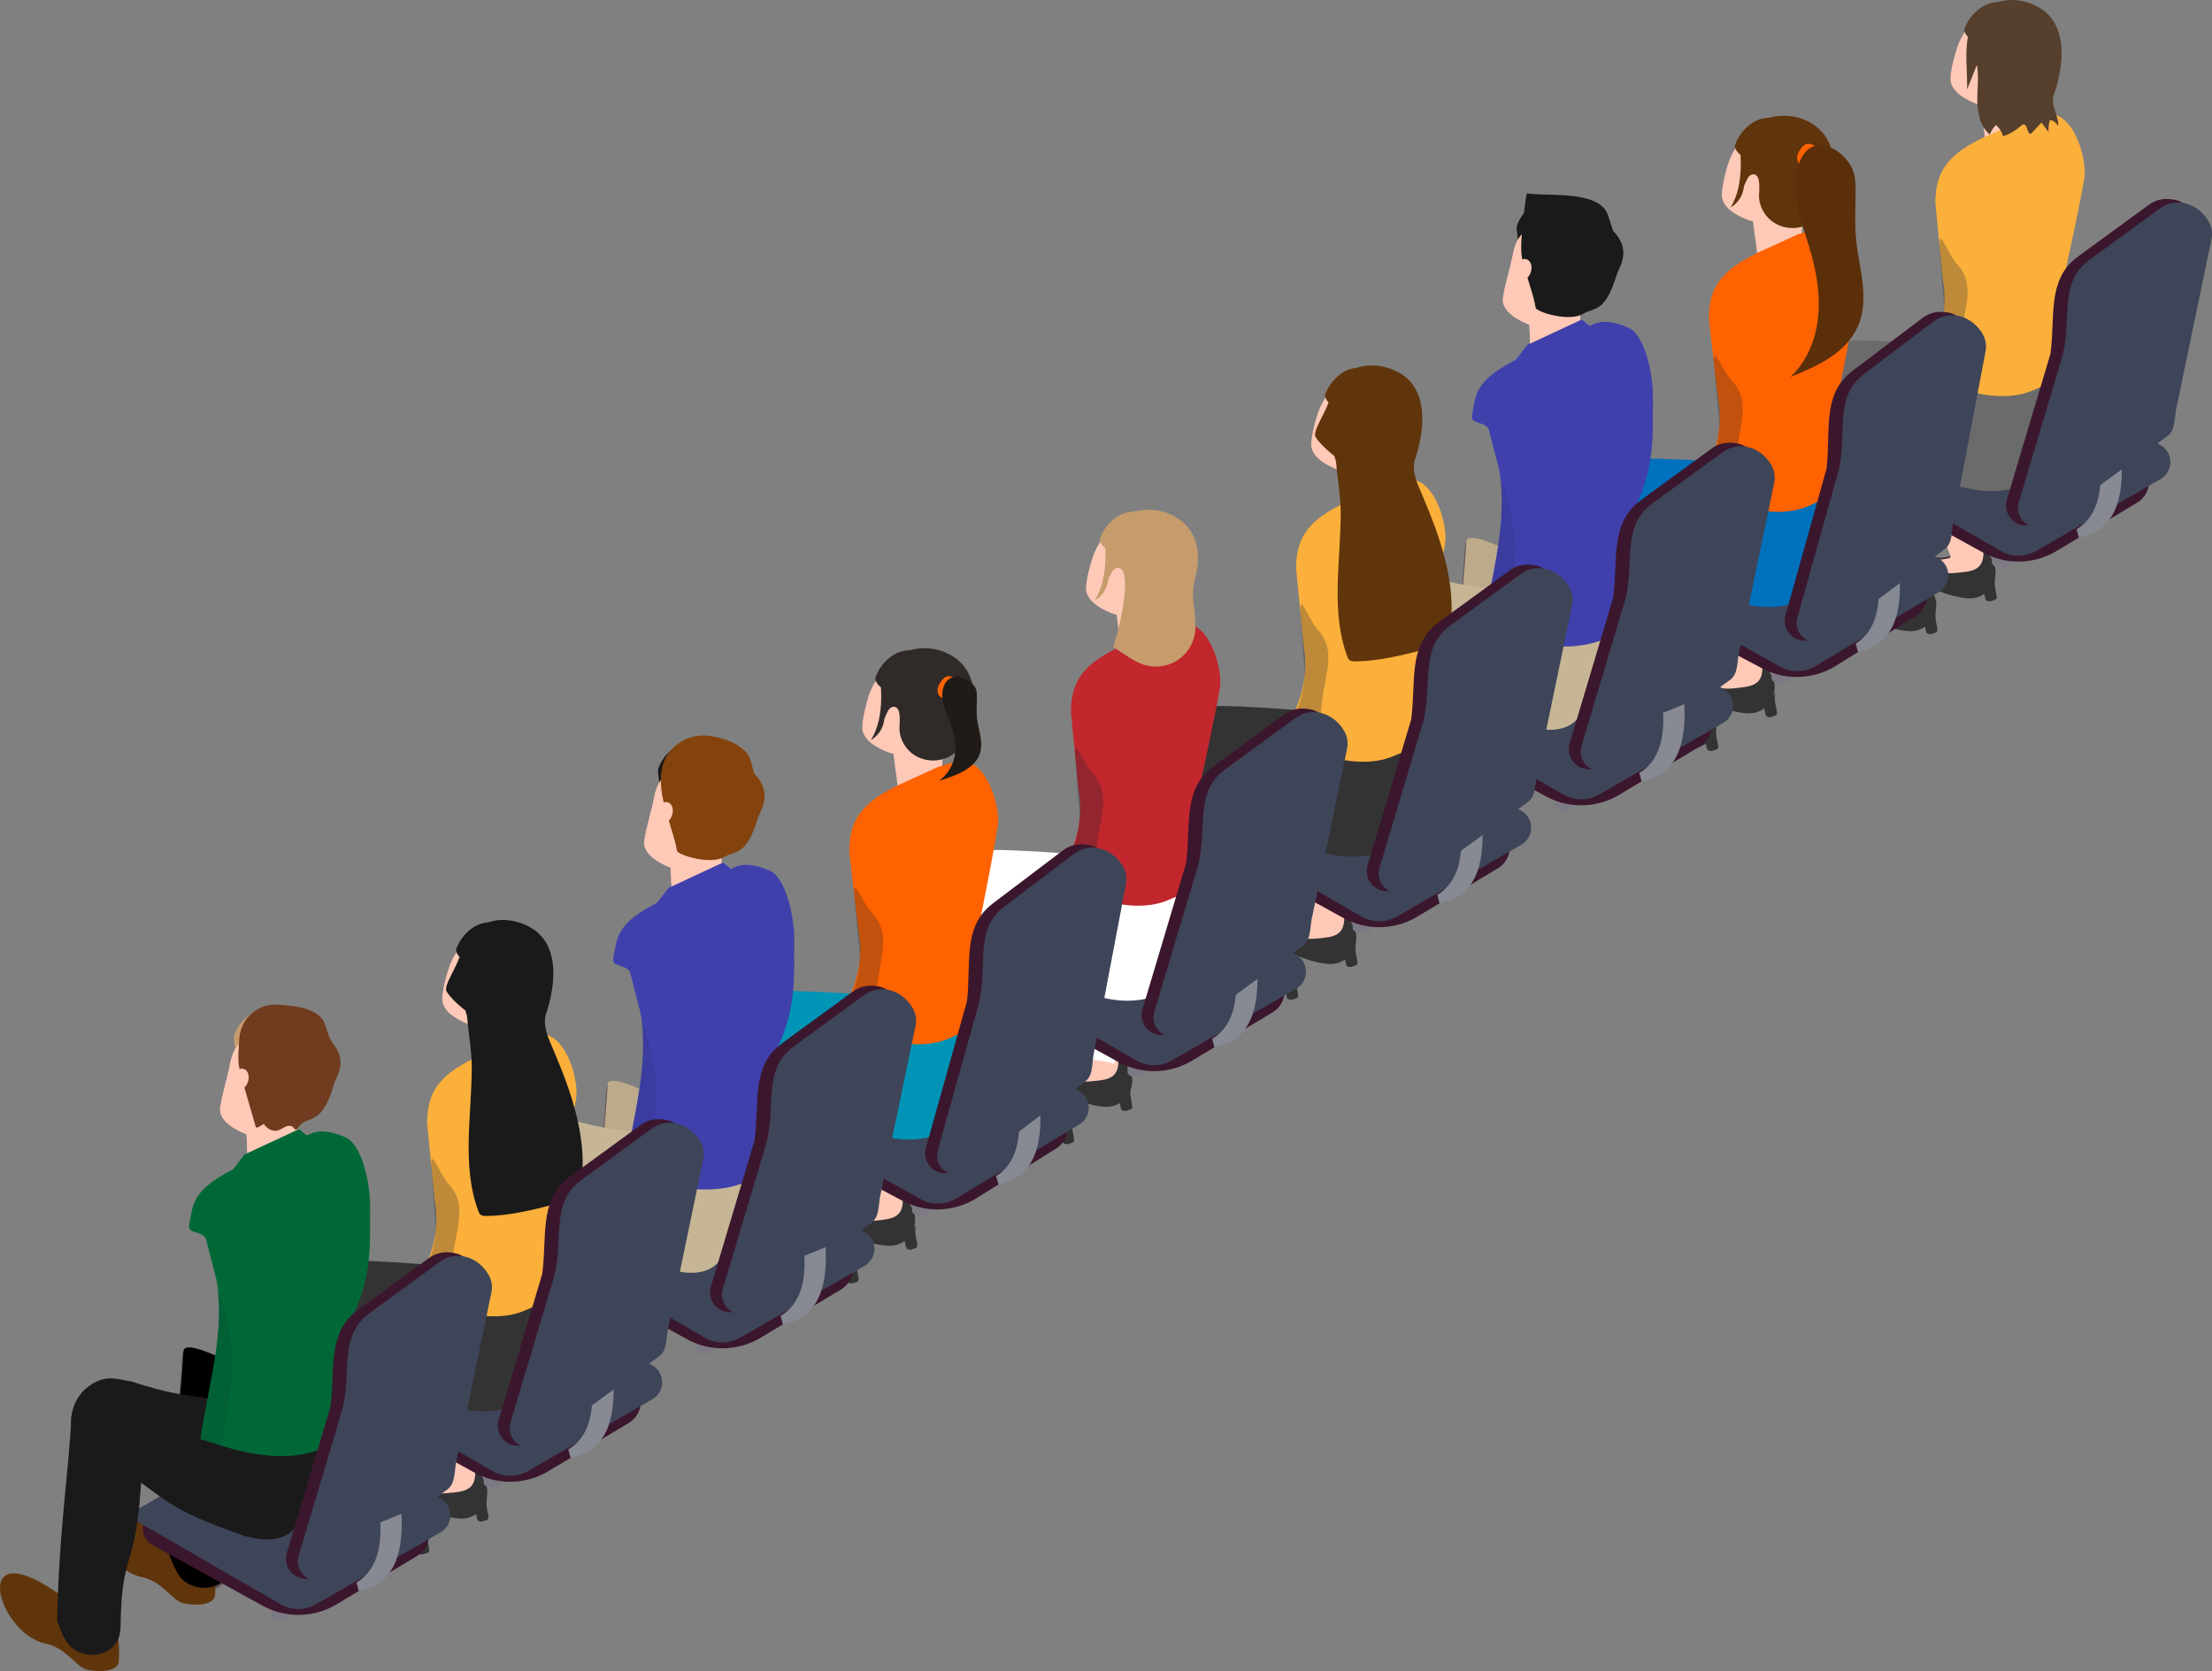 <?xml version="1.0" encoding="UTF-8"?><svg id="_レイヤー_2" xmlns="http://www.w3.org/2000/svg" viewBox="0 0 338.199 255.556"><rect x="0" y="0" width="338.199" height="255.556" fill="#808080" stroke="none"/><defs><style>.cls-1{fill:#703b1e;}.cls-2{fill:#604f56;}.cls-3{fill:#211b17;}.cls-4{fill:#6d94c1;}.cls-5{fill:#c6b695;}.cls-6{fill:#878993;}.cls-7{fill:#7d7983;fill-rule:evenodd;}.cls-8{fill:#0071bc;}.cls-9{opacity:.11;}.cls-9,.cls-10{fill:#112232;}.cls-10{opacity:.26;}.cls-11{fill:#ffc9b7;}.cls-12{fill:#bcaa8b;}.cls-13{fill:#302b28;}.cls-14{fill:#0095b7;}.cls-15{fill:#5b2f0a;}.cls-16{fill:#3e4559;}.cls-17{fill:#fff;}.cls-18{fill:#563f2c;}.cls-19{fill:#c69c6d;}.cls-20{fill:#3b172d;}.cls-21{fill:#84430d;}.cls-22{fill:#c1272d;}.cls-23{fill:#6b6b6b;}.cls-24{fill:#ff6200;}.cls-25{fill:#fbb03b;}.cls-26{fill:#4040ad;}.cls-27{fill:#006837;}.cls-28{fill:#333;}.cls-29{fill:#1a1a1a;}.cls-30{fill:#60350c;}</style></defs><g id="layer2"><g id="stand_human"><g id="stand-R"><g id="human9"><g id="human9_asset-item"><g id="human9-9"><path class="cls-28" d="M300.712,91.494c3.518.311,4.984-3.286,4.186-5.182-2.599-6.172-4.949-.764-8.334-1.031-13.528-1.066-1.436,5.72,4.148,6.213Z"/><path class="cls-11" d="M285.411,59.365c4.506,9.238,10.303,18.462,12.807,25.74.185.538-2.952.426-2.832.774.637,1.85,1.688,1.975,4.633,1.637,2.101-.241,4.066-.639,2.89-5.499-1.733-7.072-3.008-18.43-10.569-28.328-.898-1.253-9.182,1.059-6.93,5.676Z"/><path class="cls-28" d="M304.335,91.953l.677-.219c.171-.055.28-.221.272-.416-.032-.79-.49-1.603-.206-3.128-.541,1.35-1.752-1.292-2.293.058l.789,3.426c.025.212.574.339.76.279Z"/><polygon class="cls-11" points="303.568 21.944 310.097 20.505 310.833 12.289 302.727 14.562 303.568 21.944"/><path class="cls-28" d="M291.647,96.51c3.518.311,4.984-3.286,4.186-5.182-2.599-6.172-4.949-.764-8.334-1.031-13.528-1.066-1.436,5.72,4.148,6.213Z"/><path class="cls-11" d="M275.976,61.161c4.506,9.238,10.672,21.682,13.177,28.96.185.538-2.952.426-2.832.774.637,1.85,1.688,1.975,4.633,1.637,2.101-.241,4.066-.639,2.89-5.499-1.733-7.072-3.378-21.65-10.939-31.548-.898-1.253-9.182,1.059-6.93,5.676Z"/><path class="cls-11" d="M279.054,54.885c6.98.083,28.226,6.276,30.116,8.823.797,1.074-5.849,7.832-6.259,8.831-7.71-1.425-20.353-7.671-26.07-10.799-1.415-.817-2.953-6.917,2.213-6.855Z"/><path class="cls-28" d="M295.269,96.969l.677-.219c.171-.055.28-.221.272-.416-.032-.79-.49-1.603-.206-3.128-.541,1.35-1.752-1.292-2.293.058l.789,3.426c.025.212.574.339.76.279Z"/><path class="cls-11" d="M299.265,7.189c-.586,1.729-1.205,4.299-1.016,5.283.364,1.893,2.875,2.992,3.91,3.399,2.841,1.118,6.284-1.318,7.577-5.133,1.293-3.815-.003-7.702-2.894-8.682-2.891-.98-6.284,1.318-7.577,5.133Z"/><path class="cls-11" d="M300.934,8.824c-.275.81.029,1.624.325,1.746.444.183,1.045-.378,1.32-1.188.275-.81.129-1.592-.325-1.746-.454-.154-1.045.378-1.32,1.188Z"/><path class="cls-18" d="M300.334,4.457s-.229,1.74,3.608,2.579c3.605.788,6.563-.429,6.563-.429.082-1.319-1.206-5.832-4.265-6.249-3.059-.417-5.244,2.154-5.905,4.099Z"/><path class="cls-7" d="M305.958,83.336c-.774,0-1.401.336-1.401.75v1.958c0,.414.627.75,1.401.75s1.401-.336,1.401-.75v-1.958c0-.414-.627-.75-1.401-.75Z"/><path class="cls-20" d="M284.827,72.825c.011.97.54,1.858,1.39,2.326l16.718,9.211c3.507,2.025,7.828,2.025,11.335,0l12.469-7.481c1.192-.715,1.897-2.027,1.838-3.415-.034-.795-.026-1.108-.026-2.294l-18.709-13.105c-.767-.443-1.712-.443-2.48,0l-22.507,12.606c-.029,1.1-.033,1.711-.028,2.152Z"/><path class="cls-16" d="M284.154,71.7l21.738,12.55c1.677.968,3.743.968,5.419,0l19.029-10.986c1.994-1.151,1.994-4.03,0-5.182l-21.146-12.208c-.367-.212-.819-.212-1.186,0l-23.855,13.773c-.79.456-.79,1.597,0,2.053Z"/><path class="cls-6" d="M317.832,82.224l-.341-1.302c2.579-1.523,3.867-4.477,3.641-9.187l3.248-1.319c.28,5.846-.973,10.759-6.549,11.808Z"/><path class="cls-23" d="M312.459,72.344c-2.256,1.83-5.808,3.423-10.78,2.495-6.94-1.296-13.538-3.342-19.751-6.768-1.962-1.082-3.957-2.189-5.499-3.813-1.542-1.625-2.587-3.879-2.223-6.089.429-2.602,2.725-4.58,5.226-5.414s5.205-.736,7.839-.629c10.118.41,20.112,1.694,30.197,2.766,2.991,6.977.794,10.734-5.01,17.453Z"/><path class="cls-25" d="M315.848,41.19c.465-2.187,2.245-10.306,2.841-14.005.414-2.571-1.413-9.807-5.488-9.807-.882.034-3.48.826-3.48.826l-6.012,2.629c-6.005,2.708-7.806,5.55-7.806,10.178l1.138,11.65c1.267,7.579-2.335,10.498-2.533,14.936,1.632.367,9.902,4.804,16.252,2.128,6.467-2.725,7.984-3.879,7.987-4.155l-2.898-14.381Z"/><path class="cls-10" d="M299.504,40.704c-1.752-1.752-3.029-6.182-2.963-3.16l.5,7.173c.939,6.434-2.459,9.478-2.533,12.882,3.318,1.056,3.429,1.678,5.38,1.94.246-1.634-.286-5.124-.173-6.771.36-5.249,2.452-8.726-.21-12.063Z"/><path class="cls-18" d="M314.044,14.397s4.258-11.008-3.569-13.865c-2.973-1.085-6.187-.551-8.215,1.982-2.396,2.993-1.392,7.571-1.51,11.168l1.498-3.765c.341,1.831.045,3.714.07,5.577s.465,3.878,1.898,5.068c.222-.533.543-1.025.941-1.444.535.445.926,1.061,1.1,1.734.996-.344,1.923-.889,2.707-1.593.113-.102.234-.211.384-.231.666-.087.486,1.35,1.149,1.458.544-.577,1.088-1.154,1.633-1.731.359.474.719.949,1.078,1.423-.05-.61.022-1.23.211-1.812.561.06,1.011.429,1.246.93.209-1.52-1.288-3.173-.62-4.899Z"/><path class="cls-20" d="M330.969,61.719l4.103-27.603c.236-1.589-.755-3.136-2.318-3.509-1.6-.382-3.024-.214-4.37.83l-10.525,7.686c-.213.156-.421.317-.623.484-4.216,3.479-2.982,8.984-3.736,14.497l-6.67,22.336c-.487,1.631.455,3.346,2.093,3.809h0c.948.268,1.966.077,2.752-.516l18.081-13.65c1.045-.763,1.519-2.067,1.239-3.302-.079-.347-.079-.708-.026-1.061Z"/><path class="cls-16" d="M332.664,62.852l5.455-26.283c.182-.877.058-1.794-.368-2.582-1.473-2.724-4.848-4.057-7.575-2.066l-10.525,7.686c-.213.156-.421.317-.623.484-4.216,3.479-2.229,8.959-3.736,14.497l-6.645,22.25c-.725,2.428,1.85,4.695,4.061,3.457.113-.063.224-.134.332-.213l18.508-13.514c.705-.719.859-1.289,1.116-3.714Z"/></g><g id="human9-8"><path class="cls-28" d="M267.035,109.08c3.505.249,4.902-3.353,4.076-5.226-2.69-6.095-4.936-.676-8.308-.884-13.475-.83-1.331,5.714,4.232,6.11Z"/><path class="cls-11" d="M251.269,77.38c4.639,9.113,10.562,18.19,13.177,25.387.194.533-2.929.473-2.804.818.665,1.829,1.713,1.936,4.636,1.549,2.086-.276,4.034-.705,2.781-5.519-1.844-7.005-3.306-18.282-10.994-27.999-.915-1.231-9.115,1.209-6.797,5.764Z"/><path class="cls-28" d="M258.14,114.444c3.523.25,4.928-3.37,4.097-5.252-2.704-6.127-4.961-.68-8.351-.889-13.545-.835-1.338,5.744,4.254,6.141Z"/><path class="cls-11" d="M241.868,79.367c4.663,9.16,11.041,21.497,13.67,28.731.195.535-2.944.476-2.818.822.668,1.839,1.722,1.946,4.66,1.557,2.096-.277,4.054-.709,2.796-5.547-1.853-7.041-3.747-21.589-11.475-31.357-.919-1.237-9.162,1.216-6.832,5.794Z"/><path class="cls-28" d="M261.77,114.841l.674-.231c.17-.058.276-.226.265-.421-.045-.789-.517-1.595-.259-3.124-.517,1.359-1.774-1.262-2.292.097l.848,3.412c.028.212.58.329.765.266Z"/><path class="cls-28" d="M270.749,109.671l.674-.231c.17-.058.276-.226.265-.421-.045-.789-.517-1.595-.259-3.124-.517,1.359-1.774-1.262-2.292.097l.848,3.412c.028.212.58.329.765.266Z"/><polygon class="cls-11" points="268.787 39.685 275.29 38.135 275.887 29.907 267.82 32.318 268.787 39.685"/><path class="cls-11" d="M244.839,73.039c6.981-.036,28.329,5.793,30.263,8.308.815,1.06-5.714,7.93-6.107,8.937-7.733-1.293-20.481-7.322-26.251-10.352-1.429-.793-3.071-6.865,2.095-6.892Z"/><path class="cls-11" d="M264.233,25.005c-.557,1.739-1.132,4.319-.926,5.299.396,1.886,2.925,2.942,3.968,3.332,2.86,1.069,6.26-1.425,7.488-5.262,1.228-3.836-.134-7.701-3.042-8.631-2.908-.93-6.26,1.425-7.488,5.262Z"/><path class="cls-11" d="M265.929,26.612c-.261.815.057,1.623.355,1.74.447.176,1.039-.396,1.299-1.211.261-.815.102-1.594-.355-1.74-.457-.146-1.039.396-1.299,1.211Z"/><path class="cls-30" d="M265.255,22.255s-.199,1.744,3.651,2.517c3.618.727,6.554-.541,6.554-.541.06-1.32-1.305-5.811-4.372-6.176-3.066-.365-5.206,2.243-5.834,4.199Z"/><path class="cls-7" d="M272.224,101.028c-.774.013-1.395.36-1.388.774l.033,1.958c.007.414.64.739,1.413.726s1.395-.36,1.388-.774l-.033-1.958c-.007-.414-.64-.739-1.413-.726Z"/><path class="cls-20" d="M250.917,90.879c.028.969.572,1.848,1.429,2.302l16.872,8.924c3.541,1.965,7.861,1.891,11.333-.193l12.339-7.693c1.179-.735,1.862-2.059,1.78-3.446-.047-.794-.045-1.108-.065-2.293l-18.93-12.784c-.775-.43-1.72-.414-2.479.042l-22.288,12.989c-.011,1.101-.004,1.711.008,2.152Z"/><path class="cls-16" d="M250.225,89.765l21.949,12.178c1.693.939,3.759.904,5.419-.092l18.838-11.309c1.975-1.185,1.925-4.064-.088-5.181l-21.351-11.846c-.37-.205-.822-.198-1.185.02l-23.616,14.178c-.782.47-.763,1.61.035,2.053Z"/><path class="cls-8" d="M278.537,89.926c-2.225,1.868-5.749,3.522-10.736,2.679-6.961-1.177-13.593-3.111-19.864-6.43-1.98-1.048-3.994-2.121-5.563-3.719-1.57-1.598-2.653-3.834-2.327-6.051.384-2.609,2.646-4.626,5.133-5.502,2.487-.876,5.191-.824,7.828-.763,10.124.237,20.138,1.351,30.24,2.25,3.109,6.925.977,10.719-4.712,17.536Z"/><path class="cls-24" d="M281.394,58.719c.428-2.195,2.069-10.343,2.602-14.051.37-2.577-1.58-9.782-5.655-9.712-.881.049-3.465.886-3.465.886l-5.966,2.731c-5.958,2.81-7.71,5.682-7.631,10.31l1.336,11.629c1.396,7.556-2.155,10.537-2.278,14.977,1.638.339,9.983,4.634,16.286,1.85,6.42-2.835,7.916-4.015,7.915-4.29l-3.143-14.329Z"/><path class="cls-10" d="M265.044,58.512c-1.782-1.722-3.134-6.13-3.017-3.109l.622,7.163c1.048,6.417-2.297,9.518-2.313,12.923,3.336.999,3.457,1.619,5.412,1.848.218-1.638-.373-5.119-.289-6.767.27-5.255,2.302-8.767-.416-12.058Z"/><path class="cls-30" d="M279.039,31.769c-.658,1.292-1.811,2.333-3.181,2.811-1.498.523-3.232.351-4.576-.493-1.344-.844-2.258-2.352-2.342-3.936-.042-.789.413-3.35-.793-3.491-.275-.032-.547.113-.735.316s-.308.459-.425.71c-.145.312-.338.675-.381,1.017-.158,1.244-.921,2.397-2.005,3.029,1.132-1.859,1.491-4.055,1.546-6.2.044-1.706-.294-3.171.62-4.688,2.709-4.496,10.037-4.01,12.59.421.672,1.166.931,2.535.939,3.881.008,1.346-.224,2.681-.479,4.002-.147.765-.304,1.533-.606,2.251-.053.126-.11.249-.172.371Z"/><path class="cls-24" d="M274.813,23.762c-.147.584.072,1.301.627,1.535.109.046.234.072.345.031.073-.027.133-.079.193-.13.478-.408,1.002-.763,1.558-1.055.285-.15.611-.322.688-.635.065-.267-.082-.54-.261-.747-.383-.441-1.239-.969-1.849-.719-.571.234-1.158,1.157-1.3,1.72Z"/><path class="cls-15" d="M274.515,29.241c.227,3.106,1.39,6.052,2.255,9.044.955,3.305,1.557,6.762,1.21,10.185-.347,3.422-1.715,6.823-4.23,9.17,2.053-.84,4.121-1.687,5.973-2.907,1.852-1.22,3.497-2.852,4.371-4.891.889-2.073.926-4.415.67-6.656s-.791-4.445-.996-6.692c-.226-2.465-.053-4.947-.062-7.422-.003-.829-.028-1.665-.228-2.469-.561-2.259-3.288-4.8-5.793-4.317-2.754.531-3.332,4.754-3.171,6.955Z"/><path class="cls-6" d="M284.077,99.713l-.363-1.296c2.552-1.567,3.79-4.543,3.484-9.248l3.225-1.374c.38,5.84-.789,10.774-6.346,11.918Z"/><path class="cls-20" d="M296.863,78.987l3.632-27.669c.209-1.593-.809-3.123-2.378-3.469-1.606-.355-3.027-.162-4.355.904l-10.393,7.864c-.21.159-.415.324-.614.494-4.156,3.55-2.828,9.034-3.488,14.558l-6.288,22.447c-.459,1.64.512,3.338,2.158,3.773h0c.952.252,1.967.043,2.743-.563l17.845-13.956c1.032-.781,1.483-2.092,1.182-3.323-.085-.346-.091-.707-.044-1.06Z"/><path class="cls-16" d="M298.577,80.091l5.005-26.373c.167-.88.027-1.795-.412-2.575-1.519-2.698-4.917-3.974-7.609-1.937l-10.393,7.864c-.21.159-.415.324-.614.494-4.156,3.55-2.076,8.996-3.488,14.558l-6.264,22.36c-.683,2.44,1.93,4.662,4.12,3.387.112-.065.222-.138.328-.219l18.274-13.828c.692-.731.837-1.304,1.052-3.733Z"/></g><g id="human9-7"><path class="cls-2" d="M221.826,114.416c1.22,3.474,2.15,4.333,3.803,4.872,2.524.824,5.764-.388,5.81-3.949.175-13.654,2.782-6.464,3.4-28.289,0,0-10.706-6.189-10.837-3.681-.476,9.123-1.873,16.984-2.175,31.048Z"/><path class="cls-30" d="M217.778,117.363c3.269.685,4.715,3.674,6.465,4.032,2.121.433,4.688.178,4.773-1.315.596-10.364-5.468-7.725-9.327-10.403-13.677-9.495-9.195,6.16-1.912,7.687Z"/><path class="cls-12" d="M222.004,113.89c1.22,3.474,2.15,4.333,3.803,4.872,2.524.824,5.764-.388,5.809-3.949.175-13.654,2.782-6.464,3.4-28.289,0,0-10.706-6.189-10.837-3.681-.476,9.123-1.873,16.984-2.175,31.048Z"/><path class="cls-7" d="M239.105,120.609c-.774,0-1.401.336-1.401.75v1.958c0,.414.627.75,1.401.75s1.401-.336,1.401-.75v-1.958c0-.414-.627-.75-1.401-.75Z"/><path class="cls-20" d="M217.974,110.098c.011.97.54,1.858,1.39,2.326l16.718,9.211c3.507,2.025,7.828,2.025,11.335,0l12.469-7.481c1.192-.715,1.897-2.027,1.838-3.415-.034-.795-.026-1.108-.026-2.294l-18.709-13.105c-.767-.443-1.712-.443-2.48,0l-22.507,12.606c-.029,1.1-.033,1.711-.028,2.152Z"/><path class="cls-16" d="M217.301,108.972l21.738,12.55c1.677.968,3.743.968,5.419,0l19.029-10.986c1.994-1.151,1.994-4.03,0-5.182l-21.146-12.208c-.367-.212-.819-.212-1.186,0l-23.855,13.773c-.79.456-.79,1.597,0,2.053Z"/><path class="cls-30" d="M203.066,127.522c3.269.685,4.715,3.674,6.465,4.032,2.121.433,4.688.178,4.773-1.315.596-10.364-5.468-7.725-9.327-10.403-13.677-9.495-9.195,6.16-1.912,7.687Z"/><path class="cls-5" d="M204.867,124.093c1.23,3.505,2.169,4.37,3.836,4.915,2.546.831,5.814-.392,5.86-3.984.176-13.774,2.807-6.521,3.43-28.537,0,0-10.8-6.243-10.932-3.713-.48,9.203-1.89,17.133-2.194,31.32Z"/><path class="cls-5" d="M216.267,87.468c-2.175-.304-4.073-1.314-6.883.97-2.989,2.429-3.005,7.276-.917,8.514,14.927,8.856,10.296,8.872,24.815,14.054.856.223,5.184,1.64,7.667-.831,5.278-6.148,6.077-7.598,6.131-8.086-.68-.514.418-2.925-.598-3.675-.942-.694-11.629-5.817-12.456-6.213-7.748-3.712-6.784-1.146-17.758-4.733Z"/><path class="cls-26" d="M244.413,53.153c1.997-4.92-5.481,1.639-3.547-3.421,3.108.47,4.702,1.081,7.81,1.552-.91,2.308,3.531,9.902,1.035,15.278-1.935,4.168-8.726-4.962-5.298-13.409Z"/><path class="cls-2" d="M233.623,34.717c-.822,9.165,4.057,10.418,7.29,11.011,5.819,1.067,11.081-11.79-3.049-14.179-3.102-.524-4.948,2.04-5.691,4.146-.124.351-.017,1.886.166,1.586.916-1.496,1.284-2.564,1.284-2.564Z"/><path class="cls-11" d="M231.358,38.702c-.521,2.683-1.17,4.423-1.545,6.762-.349,2.176,2.456,3.51,3.575,3.999,2.97,1.298,6.733-1.283,8.273-5.43,1.54-4.147.333-8.439-2.696-9.587-3.029-1.148-6.763-.087-7.607,4.256Z"/><polygon class="cls-11" points="241.843 53.329 234.175 57.567 233.648 45.227 241.482 46.172 241.843 53.329"/><path class="cls-2" d="M232.713,39.468c.695,3.002,1.705,5.371,2.087,7.62.099.583,5.047,2.206,7.198.918,1.767-1.058,3.364-.107,5.127-5.854.417-1.36,1.778-3.951-1.195-7.067,0,0,.065-.243-.049-.462-1.781-3.423-4.644-4.111-7.088-3.971-7.331.421-6.614,6.509-6.081,8.815Z"/><path class="cls-11" d="M231.686,40.823c-.327.881.152,1.853.573,2.036.631.276,1.43-.273,1.757-1.153s.071-1.792-.573-2.036c-.643-.244-1.43.273-1.757,1.153Z"/><polygon class="cls-4" points="231.2 55.764 244.439 50.992 241.847 48.86 233.491 52.754 231.2 55.764"/><path class="cls-29" d="M233.623,34.717c-.822,9.165,4.057,10.418,7.29,11.011,5.819,1.067,11.014-12.587-3.117-14.977-3.102-.524-5.132,1.671-5.875,3.776-.124.351.234,3.052.417,2.753.916-1.496,1.284-2.564,1.284-2.564Z"/><path class="cls-11" d="M231.358,38.702c-.521,2.683-1.17,4.423-1.545,6.762-.349,2.176,2.456,3.51,3.575,3.999,2.97,1.298,6.733-1.283,8.273-5.43,1.54-4.147.333-8.439-2.696-9.587-3.029-1.148-6.763-.087-7.607,4.256Z"/><polygon class="cls-11" points="241.843 53.329 234.175 57.567 233.648 45.227 241.482 46.172 241.843 53.329"/><path class="cls-26" d="M250.249,76.991c2.971-6.136,2.39-12.064,2.476-15.366.133-5.06-1.503-10.564-3.748-11.506-4.083-1.713-5.301-.696-7.429.624l-6.76,2.842c-9.468,4.189-9.019,6.252-9.738,9.96-.261,1.345,1.863.856,2.546,2.031l1.607,6.207c1.45,7.808-1.205,16.224-2.447,24.505,1.869.378,10.835,4.377,18.105,1.62,7.404-2.808,8.094-4.467,7.987-5.582l-2.6-15.336Z"/><path class="cls-9" d="M229.386,73.598c-.049.076-.065.164-.053.253.981,7.215-1.329,14.707-2.577,22.438.86.18.264.343,3.358,1.044.245-1.683,1.417-9.729,1.529-11.425.358-5.408-1.937-12.802-2.257-12.309Z"/><path class="cls-29" d="M232.713,39.468c.695,3.002,1.705,5.371,2.087,7.62.099.583,5.047,2.206,7.198.918,1.767-1.058,3.364-.107,5.127-5.854.417-1.36,2.462-3.767-.51-6.883,0,0-.818-2.57-.932-2.788-1.781-3.423-9.368-2.414-12.264-2.918,0,0-1.24,7.598-.707,9.904Z"/><path class="cls-11" d="M231.686,40.823c-.327.881.152,1.853.573,2.036.631.276,1.43-.273,1.757-1.153s.071-1.792-.573-2.036c-.643-.244-1.43.273-1.757,1.153Z"/><polygon class="cls-26" points="231.2 55.764 244.439 50.992 241.847 48.86 233.491 52.754 231.2 55.764"/><path class="cls-20" d="M264.117,98.992l4.103-27.603c.236-1.589-.755-3.136-2.318-3.509-1.6-.382-3.024-.214-4.37.83l-10.525,7.686c-.213.156-.421.317-.623.484-4.216,3.479-2.982,8.984-3.736,14.497l-6.67,22.336c-.487,1.631.455,3.346,2.093,3.809h0c.948.268,1.966.077,2.752-.516l18.081-13.65c1.045-.763,1.519-2.067,1.239-3.302-.079-.347-.079-.708-.026-1.061Z"/><path class="cls-16" d="M265.811,100.125l5.455-26.283c.182-.877.058-1.794-.368-2.582-1.473-2.724-4.848-4.057-7.575-2.066l-10.525,7.686c-.213.156-.421.317-.623.484-4.216,3.479-2.229,8.959-3.736,14.497l-6.645,22.25c-.725,2.428,1.85,4.695,4.061,3.457.113-.063.224-.134.332-.213l18.508-13.514c.705-.719.859-1.289,1.116-3.714Z"/><path class="cls-6" d="M250.979,119.496l-.341-1.302c2.579-1.523,3.867-4.477,3.641-9.187l3.248-1.319c.28,5.846-.973,10.759-6.549,11.808Z"/></g><g id="human9-6"><path class="cls-28" d="M202.974,147.411c3.518.311,4.984-3.286,4.186-5.182-2.599-6.172-4.949-.764-8.334-1.031-13.528-1.066-1.436,5.72,4.148,6.213Z"/><path class="cls-11" d="M187.673,115.282c4.506,9.238,10.303,18.462,12.807,25.74.185.538-2.952.426-2.832.774.637,1.85,1.688,1.975,4.633,1.637,2.101-.241,4.066-.639,2.89-5.499-1.733-7.072-3.008-18.43-10.569-28.328-.898-1.253-9.182,1.059-6.93,5.676Z"/><path class="cls-28" d="M206.596,147.87l.677-.219c.171-.055.28-.221.272-.416-.032-.79-.49-1.603-.206-3.128-.541,1.35-1.752-1.292-2.293.058l.789,3.426c.025.212.574.339.76.279Z"/><polygon class="cls-11" points="205.829 77.86 212.358 76.421 213.095 68.205 204.989 70.478 205.829 77.86"/><path class="cls-28" d="M193.908,152.427c3.518.311,4.984-3.286,4.186-5.182-2.599-6.172-4.949-.764-8.334-1.031-13.528-1.066-1.436,5.72,4.148,6.213Z"/><path class="cls-11" d="M178.237,117.077c4.506,9.238,10.672,21.682,13.177,28.96.185.538-2.952.426-2.832.774.637,1.85,1.688,1.975,4.633,1.637,2.101-.241,4.066-.639,2.89-5.499-1.733-7.072-3.378-21.65-10.939-31.548-.898-1.253-9.182,1.059-6.93,5.676Z"/><path class="cls-11" d="M181.315,110.801c6.98.083,28.226,6.276,30.116,8.823.797,1.074-5.849,7.832-6.259,8.831-7.71-1.425-20.353-7.671-26.07-10.799-1.415-.817-2.953-6.917,2.213-6.855Z"/><path class="cls-28" d="M197.531,152.886l.677-.219c.171-.055.28-.221.272-.416-.032-.79-.49-1.603-.206-3.128-.541,1.35-1.752-1.292-2.293.058l.789,3.426c.025.212.574.339.76.279Z"/><path class="cls-11" d="M201.527,63.105c-.586,1.729-1.205,4.299-1.016,5.283.364,1.893,2.875,2.992,3.91,3.399,2.841,1.118,6.284-1.318,7.577-5.133,1.293-3.815-.003-7.702-2.894-8.682-2.891-.98-6.284,1.318-7.577,5.133Z"/><path class="cls-11" d="M203.195,64.741c-.275.81.029,1.624.325,1.746.444.183,1.045-.378,1.32-1.188.275-.81.129-1.592-.325-1.746-.454-.154-1.045.378-1.32,1.188Z"/><path class="cls-30" d="M202.595,60.373s-.229,1.74,3.608,2.579c3.605.788,6.563-.429,6.563-.429.082-1.319-1.206-5.832-4.265-6.249-3.059-.417-5.244,2.154-5.905,4.099Z"/><path class="cls-7" d="M208.219,139.253c-.774,0-1.401.336-1.401.75v1.958c0,.414.627.75,1.401.75s1.401-.336,1.401-.75v-1.958c0-.414-.627-.75-1.401-.75Z"/><path class="cls-20" d="M187.088,128.742c.011.97.54,1.858,1.39,2.326l16.718,9.211c3.507,2.025,7.828,2.025,11.335,0l12.469-7.481c1.192-.715,1.897-2.027,1.838-3.415-.034-.795-.026-1.108-.026-2.294l-18.709-13.105c-.767-.443-1.712-.443-2.48,0l-22.507,12.606c-.029,1.1-.033,1.711-.028,2.152Z"/><path class="cls-16" d="M186.415,127.616l21.738,12.55c1.677.968,3.743.968,5.419,0l19.029-10.986c1.994-1.151,1.994-4.03,0-5.182l-21.146-12.208c-.367-.212-.819-.212-1.186,0l-23.855,13.773c-.79.456-.79,1.597,0,2.053Z"/><path class="cls-6" d="M220.093,138.14l-.341-1.302c2.579-1.523,3.867-4.477,3.641-9.187l3.248-1.319c.28,5.846-.973,10.759-6.549,11.808Z"/><path class="cls-28" d="M214.72,128.26c-2.256,1.83-5.808,3.423-10.78,2.495-6.94-1.296-13.538-3.342-19.751-6.768-1.962-1.082-3.957-2.189-5.499-3.813s-2.587-3.879-2.223-6.089c.429-2.602,2.725-4.58,5.226-5.414,2.502-.833,5.205-.736,7.839-.629,10.118.41,20.112,1.694,30.197,2.766,2.991,6.977.794,10.734-5.01,17.453Z"/><path class="cls-25" d="M218.109,97.107c.465-2.187,2.245-10.306,2.841-14.005.414-2.571-1.413-9.807-5.488-9.807-.882.034-3.48.826-3.48.826l-6.012,2.629c-6.005,2.708-7.806,5.55-7.806,10.178l1.138,11.65c1.267,7.579-2.335,10.498-2.533,14.936,1.632.367,9.902,4.804,16.252,2.128,6.467-2.725,7.984-3.879,7.987-4.155l-2.898-14.381Z"/><path class="cls-10" d="M201.766,96.62c-1.752-1.752-3.029-6.182-2.963-3.16l.5,7.173c.939,6.434-2.459,9.478-2.533,12.882,3.318,1.056,3.429,1.678,5.38,1.94.246-1.634-.286-5.124-.173-6.771.36-5.249,2.452-8.726-.21-12.063Z"/><path class="cls-30" d="M204.016,66.762c-.242,1.693-.049,2.963.141,3.476,1.121,3.03,5.97,4.514,9.787,4.051.96-.116,1.545-2.143,2.05-4.286,0,0,1.951-8.608-3.164-10.826-3.567-1.547-6.557,1.485-7.67,3.84-2.179,4.612-.175,10.377-.172,15.333.005,7.414-1.582,15.117,1.01,22.064.064.171.134.347.263.476.241.241.619.261.96.257,3.578-.032,7.086-.927,10.552-1.816,1.007-.258,2.061-.542,2.816-1.257,1-.948,1.249-2.432,1.321-3.809.224-4.284-.734-8.519-2.114-12.549-.701-2.047-1.516-4.052-2.36-6.043-.733-1.73-1.588-3.419-1.131-5.36,0,0,4.258-11.008-3.569-13.865-5.459-1.992-8.738,1.696-9.334,4.231-.546,2.318-2.819,5.238-2.259,6.143,2.004,3.238,10.799,8.579,14.747,7.439.456-.132.56-.415.538-.829"/><path class="cls-20" d="M233.231,117.636l4.103-27.603c.236-1.589-.755-3.136-2.318-3.509-1.6-.382-3.024-.214-4.37.83l-10.525,7.686c-.213.156-.421.317-.623.484-4.216,3.479-2.982,8.984-3.736,14.497l-6.67,22.336c-.487,1.631.455,3.346,2.093,3.809h0c.948.268,1.966.077,2.752-.516l18.081-13.65c1.045-.763,1.519-2.067,1.239-3.302-.079-.347-.079-.708-.026-1.061Z"/><path class="cls-16" d="M234.925,118.769l5.455-26.283c.182-.877.058-1.794-.368-2.582-1.473-2.724-4.848-4.057-7.575-2.066l-10.525,7.686c-.213.156-.421.317-.623.484-4.216,3.479-2.229,8.959-3.736,14.497l-6.645,22.25c-.725,2.428,1.85,4.695,4.061,3.457.113-.063.224-.134.332-.213l18.508-13.514c.705-.719.859-1.289,1.116-3.714Z"/></g><g id="human9-5"><path class="cls-28" d="M168.695,169.242c3.541.313,5.017-3.307,4.213-5.215-2.615-6.212-4.981-.769-8.389-1.038-13.616-1.073-1.445,5.757,4.175,6.253Z"/><path class="cls-11" d="M153.247,137.263c4.483,9.191,10.25,18.368,12.742,25.608.184.536-2.937.423-2.818.77.633,1.84,1.68,1.965,4.609,1.628,2.09-.24,4.045-.636,2.875-5.471-1.724-7.036-2.993-18.335-10.515-28.183-.894-1.246-9.135,1.054-6.894,5.647Z"/><path class="cls-28" d="M159.605,174.514c3.559.314,5.043-3.324,4.235-5.242-2.629-6.244-5.007-.773-8.432-1.043-13.686-1.078-1.453,5.787,4.197,6.286Z"/><path class="cls-11" d="M143.814,139.089c4.506,9.238,10.672,21.682,13.177,28.96.185.538-2.952.426-2.832.774.637,1.85,1.688,1.975,4.633,1.637,2.101-.241,4.066-.639,2.89-5.499-1.733-7.072-3.378-21.65-10.939-31.548-.898-1.253-9.182,1.059-6.93,5.676Z"/><path class="cls-28" d="M163.27,174.978l.685-.222c.173-.056.283-.224.275-.421-.032-.799-.496-1.622-.208-3.164-.547,1.366-1.773-1.307-2.32.059l.798,3.466c.025.214.581.343.769.282Z"/><path class="cls-17" d="M141.448,155.995c-.629,2.513-1.432,5.271.176,7.507,3.782-1.081,7.869,1.932,11.775,1.159,1.048-.207,1.973-.673,2.927-1.067,4.265-1.759,9.463-2.105,14.052-.934.398-1.371.046-2.798-.306-4.177-1.416-5.548-2.832-11.095-4.248-16.643-.582-2.282-1.231-4.673-3.182-6.44-2.508-2.273-6.663-3.021-10.522-2.987-2.895.026-6.375.549-8.552,2.157-1.818,1.343-1.405,2.692-1.178,4.495.713,5.655.455,11.345-.943,16.929Z"/><path class="cls-28" d="M172.172,169.882l.677-.219c.171-.055.28-.221.272-.416-.032-.79-.49-1.603-.206-3.128-.541,1.35-1.752-1.292-2.293.058l.789,3.426c.025.212.574.339.76.279Z"/><polygon class="cls-11" points="171.405 99.872 177.934 98.433 178.671 90.217 170.565 92.49 171.405 99.872"/><path class="cls-11" d="M146.892,132.813c6.98.083,28.226,6.276,30.116,8.823.797,1.074-5.849,7.832-6.259,8.831-7.71-1.425-20.353-7.671-26.07-10.799-1.415-.817-2.953-6.917,2.213-6.855Z"/><path class="cls-11" d="M167.103,85.117c-.586,1.729-1.205,4.299-1.016,5.283.364,1.893,2.875,2.992,3.91,3.399,2.841,1.118,6.284-1.318,7.577-5.133,1.293-3.815-.003-7.702-2.894-8.682-2.891-.98-6.284,1.318-7.577,5.133Z"/><path class="cls-11" d="M168.772,86.753c-.275.81.029,1.624.325,1.746.444.183,1.045-.378,1.32-1.188.275-.81.129-1.592-.325-1.746-.454-.154-1.045.378-1.32,1.188Z"/><path class="cls-19" d="M168.172,82.385s-.229,1.74,3.608,2.579c3.605.788,6.563-.429,6.563-.429.082-1.319-1.206-5.832-4.265-6.249-3.059-.417-5.244,2.154-5.905,4.099Z"/><path class="cls-7" d="M173.795,161.265c-.774,0-1.401.336-1.401.75v1.958c0,.414.627.75,1.401.75s1.401-.336,1.401-.75v-1.958c0-.414-.627-.75-1.401-.75Z"/><path class="cls-20" d="M152.664,150.754c.011.97.54,1.858,1.39,2.326l16.718,9.211c3.507,2.025,7.828,2.025,11.335,0l12.469-7.481c1.192-.715,1.897-2.027,1.838-3.415-.034-.795-.026-1.108-.026-2.294l-18.709-13.105c-.767-.443-1.712-.443-2.48,0l-22.507,12.606c-.029,1.1-.033,1.711-.028,2.152Z"/><path class="cls-16" d="M151.992,149.628l21.738,12.55c1.677.968,3.743.968,5.419,0l19.029-10.986c1.994-1.151,1.994-4.03,0-5.182l-21.146-12.208c-.367-.212-.819-.212-1.186,0l-23.855,13.773c-.79.456-.79,1.597,0,2.053Z"/><path class="cls-17" d="M180.297,150.272c-2.256,1.83-5.808,3.423-10.78,2.495-6.94-1.296-13.538-3.342-19.751-6.768-1.962-1.082-3.957-2.189-5.499-3.813-1.542-1.625-2.587-3.879-2.223-6.089.429-2.602,2.725-4.58,5.226-5.414s5.205-.736,7.839-.629c10.118.41,20.112,1.694,30.197,2.766,2.991,6.977.794,10.734-5.01,17.453Z"/><path class="cls-22" d="M183.686,119.119c.465-2.187,2.245-10.306,2.841-14.005.414-2.571-1.413-9.807-5.488-9.807-.882.034-3.48.826-3.48.826l-6.012,2.629c-6.005,2.708-7.806,5.55-7.806,10.178l1.138,11.65c1.267,7.579-2.335,10.498-2.533,14.936,1.632.367,9.902,4.804,16.252,2.128,6.467-2.725,7.984-3.879,7.987-4.155l-2.898-14.381Z"/><path class="cls-10" d="M167.342,118.632c-1.752-1.752-3.029-6.182-2.963-3.16l.5,7.173c.939,6.434-2.459,9.478-2.533,12.882,3.318,1.056,3.429,1.678,5.38,1.94.246-1.634-.286-5.124-.173-6.771.36-5.249,2.452-8.726-.21-12.063Z"/><path class="cls-19" d="M182.474,92.07c.055.584.133,1.169.189,1.755.097.999.193,2.011.041,3.003-.253,1.638-1.214,3.155-2.589,4.082s-3.141,1.251-4.755.871c-1.924-.452-3.487-1.801-5.171-2.837.593-1.445,3.258-11.778.799-12.106-.274-.037-.549.104-.74.304s-.316.453-.437.703c-.15.309-.349.67-.399,1.01-.179,1.241-.962,2.381-2.056,2.994,1.163-1.84,1.56-4.029,1.651-6.173.073-1.705-.24-3.176.7-4.677,2.785-4.449,10.104-3.838,12.581.636.652,1.177.888,2.55.873,3.896,0,1.412-.438,2.661-.663,4.01-.14.836-.105,1.68-.024,2.529Z"/><path class="cls-6" d="M185.669,160.152l-.341-1.302c2.579-1.523,3.867-4.477,3.641-9.187l3.248-1.319c.28,5.846-.973,10.759-6.549,11.808Z"/><path class="cls-20" d="M198.807,139.648l4.103-27.603c.236-1.589-.755-3.136-2.318-3.509-1.6-.382-3.024-.214-4.37.83l-10.525,7.686c-.213.156-.421.317-.623.484-4.216,3.479-2.982,8.984-3.736,14.497l-6.67,22.336c-.487,1.631.455,3.346,2.093,3.809h0c.948.268,1.966.077,2.752-.516l18.081-13.65c1.045-.763,1.519-2.067,1.239-3.302-.079-.347-.079-.708-.026-1.061Z"/><path class="cls-16" d="M200.501,140.781l5.455-26.283c.182-.877.058-1.794-.368-2.582-1.473-2.724-4.848-4.057-7.575-2.066l-10.525,7.686c-.213.156-.421.317-.623.484-4.216,3.479-2.229,8.959-3.736,14.497l-6.645,22.25c-.725,2.428,1.85,4.695,4.061,3.457.113-.063.224-.134.332-.213l18.508-13.514c.705-.719.859-1.289,1.116-3.714Z"/></g><g id="human9-4"><path class="cls-28" d="M135.614,190.509c3.505.249,4.902-3.353,4.076-5.226-2.69-6.095-4.936-.676-8.308-.884-13.475-.83-1.331,5.714,4.232,6.11Z"/><path class="cls-11" d="M119.848,158.809c4.639,9.113,10.562,18.19,13.177,25.387.194.533-2.929.473-2.804.818.665,1.829,1.713,1.936,4.636,1.549,2.086-.276,4.034-.705,2.781-5.519-1.844-7.005-3.306-18.282-10.994-27.999-.915-1.231-9.115,1.209-6.797,5.764Z"/><path class="cls-28" d="M126.719,195.873c3.523.25,4.928-3.37,4.097-5.252-2.704-6.127-4.961-.68-8.351-.889-13.545-.835-1.338,5.744,4.254,6.141Z"/><path class="cls-11" d="M110.447,160.796c4.663,9.16,11.041,21.497,13.67,28.731.195.535-2.944.476-2.818.822.668,1.839,1.722,1.946,4.66,1.557,2.096-.277,4.054-.709,2.796-5.547-1.853-7.041-3.747-21.589-11.475-31.357-.919-1.237-9.162,1.216-6.832,5.794Z"/><path class="cls-28" d="M130.349,196.27l.674-.231c.17-.058.276-.226.265-.421-.045-.789-.517-1.595-.259-3.124-.517,1.359-1.774-1.262-2.292.097l.848,3.412c.028.212.58.329.765.266Z"/><path class="cls-28" d="M139.327,191.1l.674-.231c.17-.058.276-.226.265-.421-.045-.789-.517-1.595-.259-3.124-.517,1.359-1.774-1.262-2.292.097l.848,3.412c.028.212.58.329.765.266Z"/><polygon class="cls-11" points="137.365 121.114 143.869 119.564 144.465 111.336 136.399 113.747 137.365 121.114"/><path class="cls-11" d="M113.418,154.468c6.981-.036,28.329,5.793,30.263,8.308.815,1.06-5.714,7.93-6.107,8.937-7.733-1.293-20.481-7.322-26.251-10.352-1.429-.793-3.071-6.865,2.095-6.892Z"/><path class="cls-11" d="M132.812,106.434c-.557,1.739-1.132,4.319-.926,5.299.396,1.886,2.925,2.942,3.968,3.332,2.86,1.069,6.26-1.425,7.488-5.262,1.228-3.836-.134-7.701-3.042-8.631-2.908-.93-6.26,1.425-7.488,5.262Z"/><path class="cls-11" d="M134.508,108.041c-.261.815.057,1.623.355,1.74.447.176,1.039-.396,1.299-1.211.261-.815.102-1.594-.355-1.74-.457-.146-1.039.396-1.299,1.211Z"/><path class="cls-13" d="M133.834,103.684s-.199,1.744,3.651,2.517c3.618.727,6.554-.541,6.554-.541.06-1.32-1.305-5.811-4.372-6.176-3.066-.365-5.206,2.243-5.834,4.199Z"/><path class="cls-7" d="M140.803,182.457c-.774.013-1.395.36-1.388.774l.033,1.958c.007.414.64.739,1.413.726s1.395-.36,1.388-.774l-.033-1.958c-.007-.414-.64-.739-1.413-.726Z"/><path class="cls-20" d="M119.496,172.308c.028.969.572,1.848,1.429,2.302l16.872,8.924c3.541,1.965,7.861,1.891,11.333-.193l12.339-7.693c1.179-.735,1.862-2.059,1.78-3.446-.047-.794-.045-1.108-.065-2.293l-18.93-12.784c-.775-.43-1.72-.414-2.479.042l-22.288,12.989c-.011,1.101-.004,1.711.008,2.152Z"/><path class="cls-16" d="M118.804,171.194l21.949,12.178c1.693.939,3.759.904,5.419-.092l18.838-11.309c1.975-1.185,1.925-4.064-.088-5.181l-21.351-11.846c-.37-.205-.822-.198-1.185.02l-23.616,14.178c-.782.47-.763,1.61.035,2.053Z"/><path class="cls-14" d="M147.116,171.355c-2.225,1.868-5.749,3.522-10.736,2.679-6.961-1.177-13.593-3.111-19.864-6.43-1.98-1.048-3.994-2.121-5.563-3.719-1.57-1.598-2.653-3.834-2.327-6.051.384-2.609,2.646-4.626,5.133-5.502s5.191-.824,7.828-.763c10.124.237,20.138,1.351,30.24,2.25,3.109,6.925.977,10.719-4.712,17.536Z"/><path class="cls-24" d="M149.973,140.148c.428-2.195,2.069-10.343,2.602-14.051.37-2.577-1.58-9.782-5.655-9.712-.881.049-3.465.886-3.465.886l-5.966,2.731c-5.958,2.81-7.71,5.682-7.631,10.31l1.336,11.629c1.396,7.556-2.155,10.537-2.278,14.977,1.638.339,9.983,4.634,16.286,1.85,6.42-2.835,7.916-4.015,7.915-4.29l-3.143-14.329Z"/><path class="cls-10" d="M133.623,139.941c-1.782-1.722-3.134-6.13-3.017-3.109l.622,7.163c1.048,6.417-2.297,9.518-2.313,12.923,3.336.999,3.457,1.619,5.412,1.848.218-1.638-.373-5.119-.289-6.767.27-5.255,2.302-8.767-.416-12.058Z"/><path class="cls-13" d="M147.618,113.198c-.658,1.292-1.811,2.333-3.181,2.811-1.498.523-3.232.351-4.576-.493s-2.258-2.352-2.342-3.936c-.042-.789.413-3.35-.793-3.491-.275-.032-.547.113-.735.316s-.308.459-.425.71c-.145.312-.338.675-.381,1.017-.158,1.244-.921,2.397-2.005,3.029,1.132-1.859,1.491-4.055,1.546-6.2.044-1.706-.294-3.171.62-4.688,2.709-4.496,10.037-4.01,12.59.421.672,1.166.931,2.535.939,3.881.008,1.346-.224,2.681-.479,4.002-.147.765-.304,1.533-.606,2.251-.053.126-.11.249-.172.371Z"/><path class="cls-24" d="M143.392,105.191c-.147.584.072,1.301.627,1.535.109.046.234.072.345.031.073-.027.133-.079.193-.13.478-.408,1.002-.763,1.558-1.055.285-.15.611-.322.688-.635.065-.267-.082-.54-.261-.747-.383-.441-1.239-.969-1.849-.719-.571.234-1.158,1.157-1.3,1.72Z"/><path class="cls-3" d="M144.062,106.659c.124,1.395.789,2.716,1.281,4.058.544,1.483.883,3.035.676,4.573-.208,1.538-1.004,3.069-2.459,4.129,1.186-.382,2.38-.767,3.451-1.319s2.023-1.289,2.532-2.207c.517-.933.544-1.986.401-2.992s-.446-1.995-.56-3.004c-.125-1.107-.02-2.222-.02-3.334,0-.372-.012-.748-.126-1.109-.319-1.013-1.886-2.149-3.332-1.927-1.589.244-1.932,2.143-1.844,3.132Z"/><path class="cls-6" d="M152.656,181.142l-.363-1.296c2.552-1.567,3.79-4.543,3.484-9.248l3.225-1.374c.38,5.84-.789,10.774-6.346,11.918Z"/><path class="cls-20" d="M165.442,160.416l3.632-27.669c.209-1.593-.809-3.123-2.378-3.469-1.606-.355-3.027-.162-4.355.904l-10.393,7.864c-.21.159-.415.324-.614.494-4.156,3.55-2.828,9.034-3.488,14.558l-6.288,22.447c-.459,1.64.512,3.338,2.158,3.773h0c.952.252,1.967.043,2.743-.563l17.845-13.956c1.032-.781,1.483-2.092,1.182-3.323-.085-.346-.091-.707-.044-1.06Z"/><path class="cls-16" d="M167.155,161.52l5.005-26.373c.167-.88.027-1.795-.412-2.575-1.519-2.698-4.917-3.974-7.609-1.937l-10.393,7.864c-.21.159-.415.324-.614.494-4.156,3.55-2.076,8.996-3.488,14.558l-6.264,22.36c-.683,2.44,1.93,4.662,4.12,3.387.112-.065.222-.138.328-.219l18.274-13.828c.692-.731.837-1.304,1.052-3.733Z"/></g><g id="human9-3"><path class="cls-2" d="M90.538,197.455c1.22,3.474,2.15,4.333,3.803,4.872,2.524.824,5.764-.388,5.81-3.949.175-13.654,2.782-6.464,3.4-28.289,0,0-10.706-6.189-10.837-3.681-.476,9.123-1.873,16.984-2.175,31.048Z"/><path class="cls-30" d="M86.489,200.402c3.269.685,4.715,3.674,6.465,4.032,2.121.433,4.688.178,4.773-1.315.596-10.364-5.468-7.725-9.327-10.403-13.677-9.495-9.195,6.16-1.912,7.687Z"/><path class="cls-12" d="M90.716,196.93c1.22,3.474,2.15,4.333,3.803,4.872,2.524.824,5.764-.388,5.809-3.949.175-13.654,2.782-6.464,3.4-28.289,0,0-10.706-6.189-10.837-3.681-.476,9.123-1.873,16.984-2.175,31.048Z"/><path class="cls-7" d="M107.817,203.648c-.774,0-1.401.336-1.401.75v1.958c0,.414.627.75,1.401.75s1.401-.336,1.401-.75v-1.958c0-.414-.627-.75-1.401-.75Z"/><path class="cls-20" d="M86.686,193.137c.011.97.54,1.858,1.39,2.326l16.718,9.211c3.507,2.025,7.828,2.025,11.335,0l12.469-7.481c1.192-.715,1.897-2.027,1.838-3.415-.034-.795-.026-1.108-.026-2.294l-18.709-13.105c-.767-.443-1.712-.443-2.48,0l-22.507,12.606c-.029,1.1-.033,1.711-.028,2.152Z"/><path class="cls-16" d="M86.013,192.012l21.738,12.55c1.677.968,3.743.968,5.419,0l19.029-10.986c1.994-1.151,1.994-4.03,0-5.182l-21.146-12.208c-.367-.212-.819-.212-1.186,0l-23.855,13.773c-.79.456-.79,1.597,0,2.053Z"/><path class="cls-30" d="M71.778,210.562c3.269.685,4.715,3.674,6.465,4.032,2.121.433,4.688.178,4.773-1.315.596-10.364-5.468-7.725-9.327-10.403-13.677-9.495-9.195,6.16-1.912,7.687Z"/><path class="cls-5" d="M73.579,207.133c1.23,3.505,2.169,4.37,3.836,4.915,2.546.831,5.814-.392,5.86-3.984.176-13.774,2.807-6.521,3.43-28.537,0,0-10.8-6.243-10.932-3.713-.48,9.203-1.89,17.133-2.194,31.32Z"/><path class="cls-5" d="M84.979,170.507c-2.175-.304-4.073-1.314-6.883.97-2.989,2.429-3.005,7.276-.917,8.514,14.927,8.856,10.296,8.872,24.815,14.054.856.223,5.184,1.64,7.667-.831,5.278-6.148,6.077-7.598,6.131-8.086-.68-.514.418-2.925-.598-3.675-.942-.694-11.629-5.817-12.456-6.213-7.748-3.712-6.784-1.146-17.758-4.733Z"/><path class="cls-26" d="M113.125,136.192c1.997-4.92-5.481,1.639-3.547-3.421,3.108.47,4.702,1.081,7.81,1.552-.91,2.308,3.531,9.902,1.035,15.278-1.935,4.168-8.726-4.962-5.298-13.409Z"/><path class="cls-2" d="M102.334,117.756c-.822,9.165,4.057,10.418,7.29,11.011,5.819,1.067,11.081-11.79-3.049-14.179-3.102-.524-4.948,2.04-5.691,4.146-.124.351-.017,1.886.166,1.586.916-1.496,1.284-2.564,1.284-2.564Z"/><path class="cls-11" d="M100.07,121.741c-.521,2.683-1.17,4.423-1.545,6.762-.349,2.176,2.456,3.51,3.575,3.999,2.97,1.298,6.733-1.283,8.273-5.43,1.54-4.147.333-8.439-2.696-9.587-3.029-1.148-6.763-.087-7.607,4.256Z"/><polygon class="cls-11" points="110.555 136.369 102.887 140.607 102.36 128.267 110.194 129.211 110.555 136.369"/><path class="cls-2" d="M101.425,122.507c.695,3.002,1.705,5.371,2.087,7.62.099.583,5.047,2.206,7.198.918,1.767-1.058,3.364-.107,5.127-5.854.417-1.36,1.778-3.951-1.195-7.067,0,0,.065-.243-.049-.462-1.781-3.423-4.644-4.111-7.088-3.971-7.331.421-6.614,6.509-6.081,8.815Z"/><path class="cls-11" d="M100.398,123.862c-.327.881.152,1.853.573,2.036.631.276,1.43-.273,1.757-1.153s.071-1.792-.573-2.036c-.643-.244-1.43.273-1.757,1.153Z"/><polygon class="cls-4" points="99.912 138.804 113.151 134.031 110.559 131.899 102.203 135.794 99.912 138.804"/><path class="cls-29" d="M102.334,117.756c-.822,9.165,4.057,10.418,7.29,11.011,5.819,1.067,11.014-12.587-3.117-14.977-3.102-.524-5.132,1.671-5.875,3.776-.124.351.234,3.052.417,2.753.916-1.496,1.284-2.564,1.284-2.564Z"/><path class="cls-11" d="M100.07,121.741c-.521,2.683-1.17,4.423-1.545,6.762-.349,2.176,2.456,3.51,3.575,3.999,2.97,1.298,6.733-1.283,8.273-5.43,1.54-4.147.333-8.439-2.696-9.587-3.029-1.148-6.763-.087-7.607,4.256Z"/><polygon class="cls-11" points="110.555 136.369 102.887 140.607 102.36 128.267 110.194 129.211 110.555 136.369"/><path class="cls-26" d="M118.961,160.03c2.971-6.136,2.39-12.064,2.476-15.366.133-5.06-1.503-10.564-3.748-11.506-4.083-1.713-5.301-.696-7.429.624l-6.76,2.842c-9.468,4.189-9.019,6.252-9.738,9.96-.261,1.345,1.863.856,2.546,2.031l1.607,6.207c1.45,7.808-1.205,16.224-2.447,24.505,1.869.378,10.835,4.377,18.105,1.62,7.404-2.808,8.094-4.467,7.987-5.582l-2.6-15.336Z"/><path class="cls-9" d="M98.098,156.637c-.049.076-.065.164-.053.253.981,7.215-1.329,14.707-2.577,22.438.86.18.264.343,3.358,1.044.245-1.683,1.417-9.729,1.529-11.425.358-5.408-1.937-12.802-2.257-12.309Z"/><path class="cls-21" d="M101.425,122.507c.695,3.002,1.705,5.371,2.087,7.62.099.583,5.047,2.206,7.198.918,1.767-1.058,3.364-.107,5.127-5.854.417-1.36,2.462-3.767-.51-6.883-.286-.898-.464-2.072-.969-2.871-1.042-1.648-3.795-2.6-5.612-2.861-.715-.103-1.444-.127-2.16-.03-1.747.237-3.379,1.229-4.393,2.671-1.46,2.076-1.314,4.926-.768,7.289Z"/><path class="cls-11" d="M100.398,123.862c-.327.881.152,1.853.573,2.036.631.276,1.43-.273,1.757-1.153s.071-1.792-.573-2.036c-.643-.244-1.43.273-1.757,1.153Z"/><polygon class="cls-26" points="99.912 138.804 113.151 134.031 110.559 131.899 102.203 135.794 99.912 138.804"/><path class="cls-20" d="M132.829,182.031l4.103-27.603c.236-1.589-.755-3.136-2.318-3.509-1.6-.382-3.024-.214-4.37.83l-10.525,7.686c-.213.156-.421.317-.623.484-4.216,3.479-2.982,8.984-3.736,14.497l-6.67,22.336c-.487,1.631.455,3.346,2.093,3.809h0c.948.268,1.966.077,2.752-.516l18.081-13.65c1.045-.763,1.519-2.067,1.239-3.302-.079-.347-.079-.708-.026-1.061Z"/><path class="cls-16" d="M134.523,183.164l5.455-26.283c.182-.877.058-1.794-.368-2.582-1.473-2.724-4.848-4.057-7.575-2.066l-10.525,7.686c-.213.156-.421.317-.623.484-4.216,3.479-2.229,8.959-3.736,14.497l-6.645,22.25c-.725,2.428,1.85,4.695,4.061,3.457.113-.063.224-.134.332-.213l18.508-13.514c.705-.719.859-1.289,1.116-3.714Z"/><path class="cls-6" d="M119.691,202.536l-.341-1.302c2.579-1.523,3.867-4.477,3.641-9.187l3.248-1.319c.28,5.846-.973,10.759-6.549,11.808Z"/></g><g id="human9-2"><path class="cls-28" d="M70.114,232.219c3.518.311,4.984-3.286,4.186-5.182-2.599-6.172-4.949-.764-8.334-1.031-13.528-1.066-1.436,5.72,4.148,6.213Z"/><path class="cls-11" d="M54.813,200.09c4.506,9.238,10.303,18.462,12.807,25.74.185.538-2.952.426-2.832.774.637,1.85,1.688,1.975,4.633,1.637,2.101-.241,4.066-.639,2.89-5.499-1.733-7.072-3.008-18.43-10.569-28.328-.898-1.253-9.182,1.059-6.93,5.676Z"/><path class="cls-28" d="M73.736,232.678l.677-.219c.171-.055.28-.221.272-.416-.032-.79-.49-1.603-.206-3.128-.541,1.35-1.752-1.292-2.293.058l.789,3.426c.025.212.574.339.76.279Z"/><polygon class="cls-11" points="72.969 162.668 79.498 161.229 80.235 153.013 72.129 155.286 72.969 162.668"/><path class="cls-28" d="M61.049,237.235c3.518.311,4.984-3.286,4.186-5.182-2.599-6.172-4.949-.764-8.334-1.031-13.528-1.066-1.436,5.72,4.148,6.213Z"/><path class="cls-11" d="M45.378,201.885c4.506,9.238,10.672,21.682,13.177,28.96.185.538-2.952.426-2.832.774.637,1.85,1.688,1.975,4.633,1.637,2.101-.241,4.066-.639,2.89-5.499-1.733-7.072-3.378-21.65-10.939-31.548-.898-1.253-9.182,1.059-6.93,5.676Z"/><path class="cls-11" d="M48.456,195.609c6.98.083,28.226,6.276,30.116,8.823.797,1.074-5.849,7.832-6.259,8.831-7.71-1.425-20.353-7.671-26.07-10.799-1.415-.817-2.953-6.917,2.213-6.855Z"/><path class="cls-28" d="M64.671,237.694l.677-.219c.171-.055.28-.221.272-.416-.032-.79-.49-1.603-.206-3.128-.541,1.35-1.752-1.292-2.293.058l.789,3.426c.025.212.574.339.76.279Z"/><path class="cls-11" d="M68.667,147.913c-.586,1.729-1.205,4.299-1.016,5.283.364,1.893,2.875,2.992,3.91,3.399,2.841,1.118,6.284-1.318,7.577-5.133,1.293-3.815-.003-7.702-2.894-8.682-2.891-.98-6.284,1.318-7.577,5.133Z"/><path class="cls-11" d="M70.336,149.549c-.275.81.029,1.624.325,1.746.444.183,1.045-.378,1.32-1.188.275-.81.129-1.592-.325-1.746-.454-.154-1.045.378-1.32,1.188Z"/><path class="cls-29" d="M69.736,145.181s-.229,1.74,3.608,2.579c3.605.788,6.563-.429,6.563-.429.082-1.319-1.206-5.832-4.265-6.249-3.059-.417-5.244,2.154-5.905,4.099Z"/><path class="cls-7" d="M75.359,224.061c-.774,0-1.401.336-1.401.75v1.958c0,.414.627.75,1.401.75s1.401-.336,1.401-.75v-1.958c0-.414-.627-.75-1.401-.75Z"/><path class="cls-20" d="M54.228,213.55c.011.97.54,1.858,1.39,2.326l16.718,9.211c3.507,2.025,7.828,2.025,11.335,0l12.469-7.481c1.192-.715,1.897-2.027,1.838-3.415-.034-.795-.026-1.108-.026-2.294l-18.709-13.105c-.767-.443-1.712-.443-2.48,0l-22.507,12.606c-.029,1.1-.033,1.711-.028,2.152Z"/><path class="cls-16" d="M53.556,212.424l21.738,12.55c1.677.968,3.743.968,5.419,0l19.029-10.986c1.994-1.151,1.994-4.03,0-5.182l-21.146-12.208c-.367-.212-.819-.212-1.186,0l-23.855,13.773c-.79.456-.79,1.597,0,2.053Z"/><path class="cls-6" d="M87.233,222.949l-.341-1.302c2.579-1.523,3.867-4.477,3.641-9.187l3.248-1.319c.28,5.846-.973,10.759-6.549,11.808Z"/><path class="cls-28" d="M81.861,213.068c-2.256,1.83-5.808,3.423-10.78,2.495-6.94-1.296-13.538-3.342-19.751-6.768-1.962-1.082-3.957-2.189-5.499-3.813s-2.587-3.879-2.223-6.089c.429-2.602,2.725-4.58,5.226-5.414s5.205-.736,7.839-.629c10.118.41,20.112,1.694,30.197,2.766,2.991,6.977.794,10.734-5.01,17.453Z"/><path class="cls-25" d="M85.25,181.915c.465-2.187,2.245-10.306,2.841-14.005.414-2.571-1.413-9.807-5.488-9.807-.882.034-3.48.826-3.48.826l-6.012,2.629c-6.005,2.708-7.806,5.55-7.806,10.178l1.138,11.65c1.267,7.579-2.335,10.498-2.533,14.936,1.632.367,9.902,4.804,16.252,2.128,6.467-2.725,7.984-3.879,7.987-4.155l-2.898-14.381Z"/><path class="cls-10" d="M68.906,181.429c-1.752-1.752-3.029-6.182-2.963-3.16l.5,7.173c.939,6.434-2.459,9.478-2.533,12.882,3.318,1.056,3.429,1.678,5.38,1.94.246-1.634-.286-5.124-.173-6.771.36-5.249,2.452-8.726-.21-12.063Z"/><path class="cls-29" d="M71.156,151.57c-.242,1.693-.049,2.963.141,3.476,1.121,3.03,5.97,4.514,9.787,4.051.96-.116,1.545-2.143,2.05-4.286,0,0,1.951-8.608-3.164-10.826-3.567-1.547-6.557,1.485-7.67,3.84-2.179,4.612-.175,10.377-.172,15.333.005,7.414-1.582,15.117,1.01,22.064.064.171.134.347.263.476.241.241.619.261.96.257,3.578-.032,7.086-.927,10.552-1.816,1.007-.258,2.061-.542,2.816-1.257,1-.948,1.249-2.432,1.321-3.809.224-4.284-.734-8.519-2.114-12.549-.701-2.047-1.516-4.052-2.36-6.043-.733-1.73-1.588-3.419-1.131-5.36,0,0,4.258-11.008-3.569-13.865-5.459-1.992-8.738,1.696-9.334,4.231-.546,2.318-2.819,5.238-2.259,6.143,2.004,3.238,10.799,8.579,14.747,7.439.456-.132.56-.415.538-.829"/><path class="cls-20" d="M100.371,202.444l4.103-27.603c.236-1.589-.755-3.136-2.318-3.509-1.6-.382-3.024-.214-4.37.83l-10.525,7.686c-.213.156-.421.317-.623.484-4.216,3.479-2.982,8.984-3.736,14.497l-6.67,22.336c-.487,1.631.455,3.346,2.093,3.809h0c.948.268,1.966.077,2.752-.516l18.081-13.65c1.045-.763,1.519-2.067,1.239-3.302-.079-.347-.079-.708-.026-1.061Z"/><path class="cls-16" d="M102.065,203.577l5.455-26.283c.182-.877.058-1.794-.368-2.582-1.473-2.724-4.848-4.057-7.575-2.066l-10.525,7.686c-.213.156-.421.317-.623.484-4.216,3.479-2.229,8.959-3.736,14.497l-6.645,22.25c-.725,2.428,1.85,4.695,4.061,3.457.113-.063.224-.134.332-.213l18.508-13.514c.705-.719.859-1.289,1.116-3.714Z"/></g><g id="human9-1"><path class="cls-2" d="M25.694,238.228c1.22,3.474,2.15,4.333,3.803,4.872,2.524.824,5.764-.388,5.81-3.949.175-13.654,2.782-6.464,3.4-28.289,0,0-10.706-6.189-10.837-3.681-.476,9.123-1.873,16.984-2.175,31.048Z"/><path class="cls-30" d="M21.645,241.175c3.269.685,4.715,3.674,6.465,4.032,2.121.433,4.688.178,4.773-1.315.596-10.364-5.468-7.725-9.327-10.403-13.677-9.495-9.195,6.16-1.912,7.687Z"/><path d="M25.871,237.702c1.22,3.474,2.15,4.333,3.803,4.872,2.524.824,5.764-.388,5.809-3.949.175-13.654,2.782-6.464,3.4-28.289,0,0-10.706-6.189-10.837-3.681-.476,9.123-1.873,16.984-2.175,31.048Z"/><path class="cls-7" d="M42.973,244.421c-.774,0-1.401.336-1.401.75v1.958c0,.414.627.75,1.401.75s1.401-.336,1.401-.75v-1.958c0-.414-.627-.75-1.401-.75Z"/><path class="cls-20" d="M21.842,233.91c.011.97.54,1.858,1.39,2.326l16.718,9.211c3.507,2.025,7.828,2.025,11.335,0l12.469-7.481c1.192-.715,1.897-2.027,1.838-3.415-.034-.795-.026-1.108-.026-2.294l-18.709-13.105c-.767-.443-1.712-.443-2.48,0l-22.507,12.606c-.029,1.1-.033,1.711-.028,2.152Z"/><path class="cls-16" d="M21.169,232.784l21.738,12.55c1.677.968,3.743.968,5.419,0l19.029-10.986c1.994-1.151,1.994-4.03,0-5.182l-21.146-12.208c-.367-.212-.819-.212-1.186,0l-23.855,13.773c-.79.456-.79,1.597,0,2.053Z"/><path class="cls-30" d="M6.934,251.335c3.269.685,4.715,3.674,6.465,4.032,2.121.433,4.688.178,4.773-1.315.596-10.364-5.468-7.725-9.327-10.403-13.677-9.495-9.195,6.16-1.912,7.687Z"/><path class="cls-29" d="M8.735,247.905c1.23,3.505,2.169,4.37,3.836,4.915,2.546.831,5.814-.392,5.86-3.984.176-13.774,2.807-6.521,3.43-28.537,0,0-10.8-6.243-10.932-3.713-.48,9.203-1.89,17.133-2.194,31.32Z"/><path class="cls-29" d="M20.134,211.28c-2.175-.304-4.073-1.314-6.883.97-2.989,2.429-3.005,7.276-.917,8.514,14.927,8.856,10.296,8.872,24.815,14.054.856.223,5.184,1.64,7.667-.831,5.278-6.148,6.077-7.598,6.131-8.086-.68-.514.573-3.445-.443-4.195-.942-.694-11.785-5.297-12.611-5.693-7.748-3.712-6.784-1.146-17.758-4.733Z"/><path class="cls-26" d="M48.28,176.965c1.997-4.92-5.481,1.639-3.547-3.421,3.108.47,4.702,1.081,7.81,1.552-.91,2.308,3.531,9.902,1.035,15.278-1.935,4.168-8.726-4.962-5.298-13.409Z"/><path class="cls-2" d="M37.49,158.529c-.822,9.165,4.057,10.418,7.29,11.011,5.819,1.067,11.081-11.79-3.049-14.179-3.102-.524-4.948,2.04-5.691,4.146-.124.351-.017,1.886.166,1.586.916-1.496,1.284-2.564,1.284-2.564Z"/><path class="cls-11" d="M35.225,162.514c-.521,2.683-1.17,4.423-1.545,6.762-.349,2.176,2.456,3.51,3.575,3.999,2.97,1.298,6.733-1.283,8.273-5.43,1.54-4.147.333-8.439-2.696-9.587-3.029-1.148-6.763-.087-7.607,4.256Z"/><polygon class="cls-11" points="45.71 177.141 38.042 181.379 37.516 169.039 45.349 169.984 45.71 177.141"/><path class="cls-2" d="M36.58,163.28c.695,3.002,1.705,5.371,2.087,7.62.099.583,5.047,2.206,7.198.918,1.767-1.058,3.364-.107,5.127-5.854.417-1.36,1.778-3.951-1.195-7.067,0,0,.065-.243-.049-.462-1.781-3.423-4.644-4.111-7.088-3.971-7.331.421-6.614,6.509-6.081,8.815Z"/><path class="cls-11" d="M35.553,164.635c-.327.881.152,1.853.573,2.036.631.276,1.43-.273,1.757-1.153s.071-1.792-.573-2.036c-.643-.244-1.43.273-1.757,1.153Z"/><polygon class="cls-4" points="35.068 179.577 48.306 174.804 45.714 172.672 37.358 176.566 35.068 179.577"/><path class="cls-19" d="M37.49,158.529c-.822,9.165,4.057,10.418,7.29,11.011,5.819,1.067,11.014-12.587-3.117-14.977-3.102-.524-5.132,1.671-5.875,3.776-.124.351.234,3.052.417,2.753.916-1.496,1.284-2.564,1.284-2.564Z"/><path class="cls-11" d="M35.225,162.514c-.521,2.683-1.17,4.423-1.545,6.762-.349,2.176,2.456,3.51,3.575,3.999,2.97,1.298,6.733-1.283,8.273-5.43,1.54-4.147.333-8.439-2.696-9.587-3.029-1.148-6.763-.087-7.607,4.256Z"/><polygon class="cls-11" points="45.71 177.141 38.042 181.379 37.516 169.039 45.349 169.984 45.71 177.141"/><path class="cls-27" d="M54.116,200.803c2.971-6.136,2.39-12.064,2.476-15.366.133-5.06-1.503-10.564-3.748-11.506-4.083-1.713-5.301-.696-7.429.624l-6.76,2.842c-9.468,4.189-9.019,6.252-9.738,9.96-.261,1.345,1.863.856,2.546,2.031l1.607,6.207c1.45,7.808-1.205,16.224-2.447,24.505,1.869.378,10.835,4.377,18.105,1.62,7.404-2.808,8.094-4.467,7.987-5.582l-2.6-15.336Z"/><path class="cls-9" d="M33.254,197.41c-.049.076-.065.164-.053.253.981,7.215-1.329,14.707-2.577,22.438.86.18.264.343,3.358,1.044.245-1.683,1.417-9.729,1.529-11.425.358-5.408-1.937-12.802-2.257-12.309Z"/><path class="cls-1" d="M36.58,163.28c.693,2.995,1.669,5.947,2.481,8.914.023.085.053.178.128.224.106.063.239,0,.345-.062.268-.158.536-.315.804-.473.444.735,1.36,1.226,2.183.983.408-.12.751-.399,1.142-.567s.905-.198,1.189.12c.133.149.257.384.451.34.106-.024.172-.127.226-.222.698-1.216,1.749-1.089,2.818-1.829,1.497-1.037,2.139-3.094,2.643-4.742.39-1.272,2.205-3.46.005-6.287-.373-.48-.653-1.029-.841-1.607-.242-.745-.541-1.65-.606-1.776-1.071-2.058-4.241-2.514-7.228-2.66-2.929-.143-5.437,2.075-5.708,4.995-.172,1.848-.254,3.7-.034,4.651Z"/><path class="cls-11" d="M35.553,164.635c-.327.881.152,1.853.573,2.036.631.276,1.43-.273,1.757-1.153s.071-1.792-.573-2.036c-.643-.244-1.43.273-1.757,1.153Z"/><polygon class="cls-27" points="35.068 179.577 48.306 174.804 45.714 172.672 37.358 176.566 35.068 179.577"/><path class="cls-20" d="M67.984,222.804l4.103-27.603c.236-1.589-.755-3.136-2.318-3.509-1.6-.382-3.024-.214-4.37.83l-10.525,7.686c-.213.156-.421.317-.623.484-4.216,3.479-2.982,8.984-3.736,14.497l-6.67,22.336c-.487,1.631.455,3.346,2.093,3.809h0c.948.268,1.966.077,2.752-.516l18.081-13.65c1.045-.763,1.519-2.067,1.239-3.302-.079-.347-.079-.708-.026-1.061Z"/><path class="cls-16" d="M69.679,223.937l5.455-26.283c.182-.877.058-1.794-.368-2.582-1.473-2.724-4.848-4.057-7.575-2.066l-10.525,7.686c-.213.156-.421.317-.623.484-4.216,3.479-2.229,8.959-3.736,14.497l-6.645,22.25c-.725,2.428,1.85,4.695,4.061,3.457.113-.063.224-.134.332-.213l18.508-13.514c.705-.719.859-1.289,1.116-3.714Z"/><path class="cls-6" d="M54.847,243.309l-.341-1.302c2.579-1.523,3.867-4.477,3.641-9.187l3.248-1.319c.28,5.846-.973,10.759-6.549,11.808Z"/></g></g></g></g></g></g></svg>
